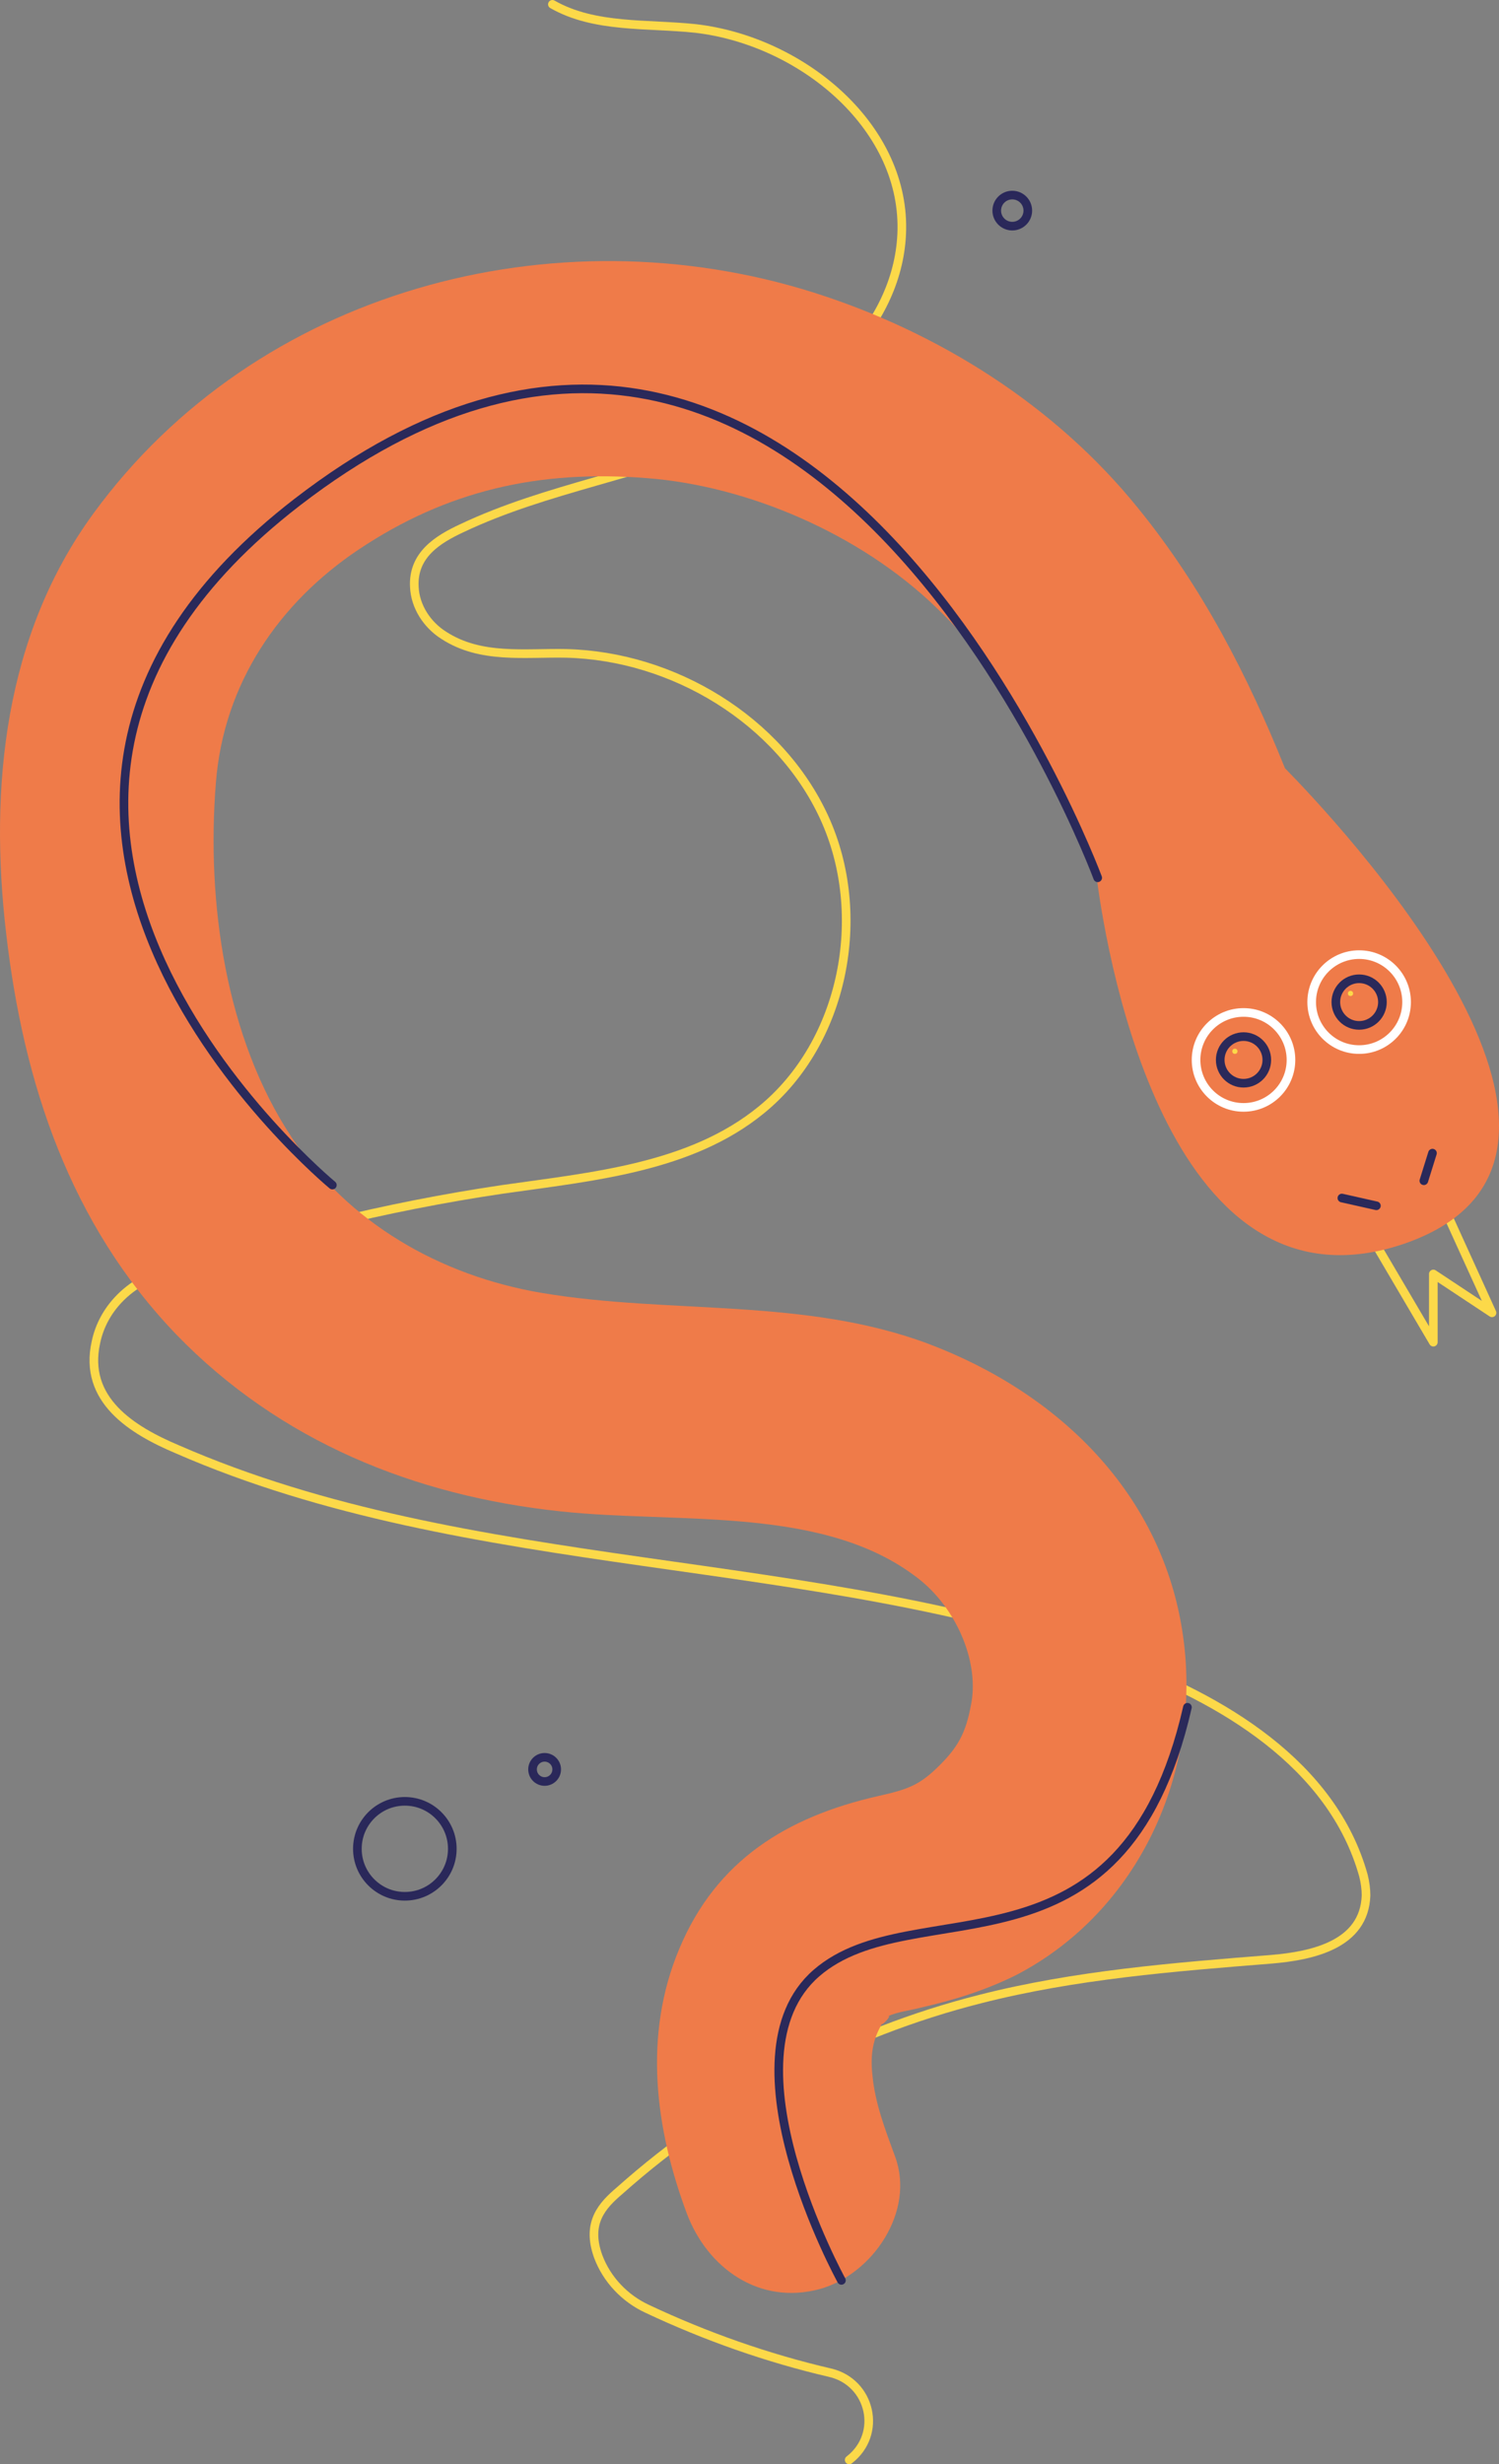<svg xmlns="http://www.w3.org/2000/svg" xml:space="preserve" viewBox="46.78 39.4 173.73 285.5"><rect x="46.78" y="39.4" width="173.73" height="285.5" fill="#808080" stroke="none"/><style>.st0{fill:#fcd949}.st2{fill:#ef7b49}.st10,.st14,.st21,.st8{fill:none;stroke-linecap:round;stroke-linejoin:round;stroke-miterlimit:10}.st8{stroke:#fcd949}.st10{stroke:#2a295a}.st14{stroke:#fff}.st21{stroke:#2a285a}</style><g id="Tierbild_x5F_Pferd"><circle cx="109.9" cy="244.4" r="1.4" class="st21"/><circle cx="93.7" cy="253.6" r="5.5" class="st21"/><circle cx="164.1" cy="63.8" r="1.8" class="st21"/></g><g id="Tierbild_x5F_Schlange"><path d="M110.8,39.9c4.9,2.8,11,2.2,16.6,2.8c12.1,1.4,24.1,11.1,23.9,23.3c-0.2,11-9.8,19.6-19.9,24 c-10.1,4.4-21.2,5.9-31.1,10.6c-2.8,1.3-5.7,3.1-5.5,6.8c0.1,2.3,1.5,4.4,3.4,5.6c4.3,2.8,9.4,2,14.2,2.1 c12.4,0.3,24.7,7.7,29.9,19c5.2,11.3,2.3,26.1-7.3,33.9c-8.2,6.7-19.5,7.7-30,9.2c-13.5,2-26.8,5.3-39.7,9.7 c-3.7,1.3-6.6,4.2-7.4,8c-1.5,6.7,4.2,10.2,9.4,12.4C101.4,222.2,141,219,176,231.7c12.4,4.5,25.2,12.1,28.8,25 c0.2,0.8,0.3,1.6,0.3,2.3c-0.2,5.7-6.2,7-11,7.4c-11.3,0.9-22.7,1.8-33.7,4.6c-15.4,3.9-29.9,11.6-41.8,22.2 c-2,1.7-3.9,3.7-2.5,7.6c1,2.7,3.1,4.9,5.7,6.1c6.8,3.2,13.9,5.7,21.2,7.4c4.7,1.1,6.1,7.1,2.2,10.1h0" class="st8"/><polyline points="203.6 179.1 212.9 194.9 212.9 187 219.7 191.5 211.6 173.7" class="st8"/><path d="M195.7,128.4c-4.3-10.7-9.6-21-17-30.1c-9.6-11.9-23.1-20.4-37.6-25C111,63.8,76.5,73,57.6,98.9 c-10.3,14.1-12.1,31.7-10.1,48.7c2,17.3,7.4,33.6,19.7,46.4c12,12.4,27.6,18.7,44.5,20.5c13.8,1.5,31-0.8,41.9,8.1 c4.3,3.6,6.7,9.7,5.7,14.4c-0.6,3.2-1.5,4.8-3.6,6.9c-2.3,2.3-3.6,2.8-7.2,3.6c-10.5,2.4-18.7,7.4-23,17.7 c-4.2,10-2.8,20.8,0.9,30.7c2.4,6.3,8.4,10.6,15.4,8.7c6.1-1.7,11.1-9,8.7-15.4c-1.1-3-2.3-6.1-2.6-9.3c-0.3-2.6,0.1-4.4,1.2-6.2 c-0.5,0.8,1.2-0.9,0.6-0.7c1-0.5,2.7-0.7,3.8-1c3.9-0.9,7.5-2,11.1-3.8c14.2-7.4,21.5-23.6,19.3-39.2 c-2.3-16.5-14.4-28.2-29.5-33.9c-14.4-5.4-29.9-3.4-44.8-5.9c-11.9-2-22.5-8.2-29-18c-7.7-11.6-9.9-27.3-8.8-41.1 c0.9-11.6,7.4-20.9,16.5-27c10.3-6.9,21-9.3,33.5-8.3c11.6,0.9,24.6,6.4,33.5,15c9,8.6,14.3,19.9,18.6,31.4 c1.3,9.9,8.6,51.8,35.9,42.2C238.4,173.2,201.3,134.1,195.7,128.4z" class="st2"/><path d="M144.3,303.6c0,0-14.2-25.8-2.9-35.6c11.3-9.8,35.5,2.1,43-30.8" class="st10"/><path d="M85.3,176.7c0,0-51.5-42.5-4.1-79.1c59.6-46,92.8,43.5,92.8,43.5" class="st10"/><line x1="202.3" x2="206.3" y1="178.2" y2="179.1" class="st10"/><line x1="212.8" x2="211.8" y1="173" y2="176.2" class="st10"/><circle cx="190.9" cy="162.2" r="2.7" class="st10"/><circle cx="190.9" cy="162.2" r="5.5" class="st14"/><circle cx="189.9" cy="161.2" r=".3" class="st0"/><circle cx="204.3" cy="155.5" r="2.7" class="st10"/><circle cx="204.3" cy="155.5" r="5.5" class="st14"/><circle cx="203.3" cy="154.5" r=".3" class="st0"/></g></svg>